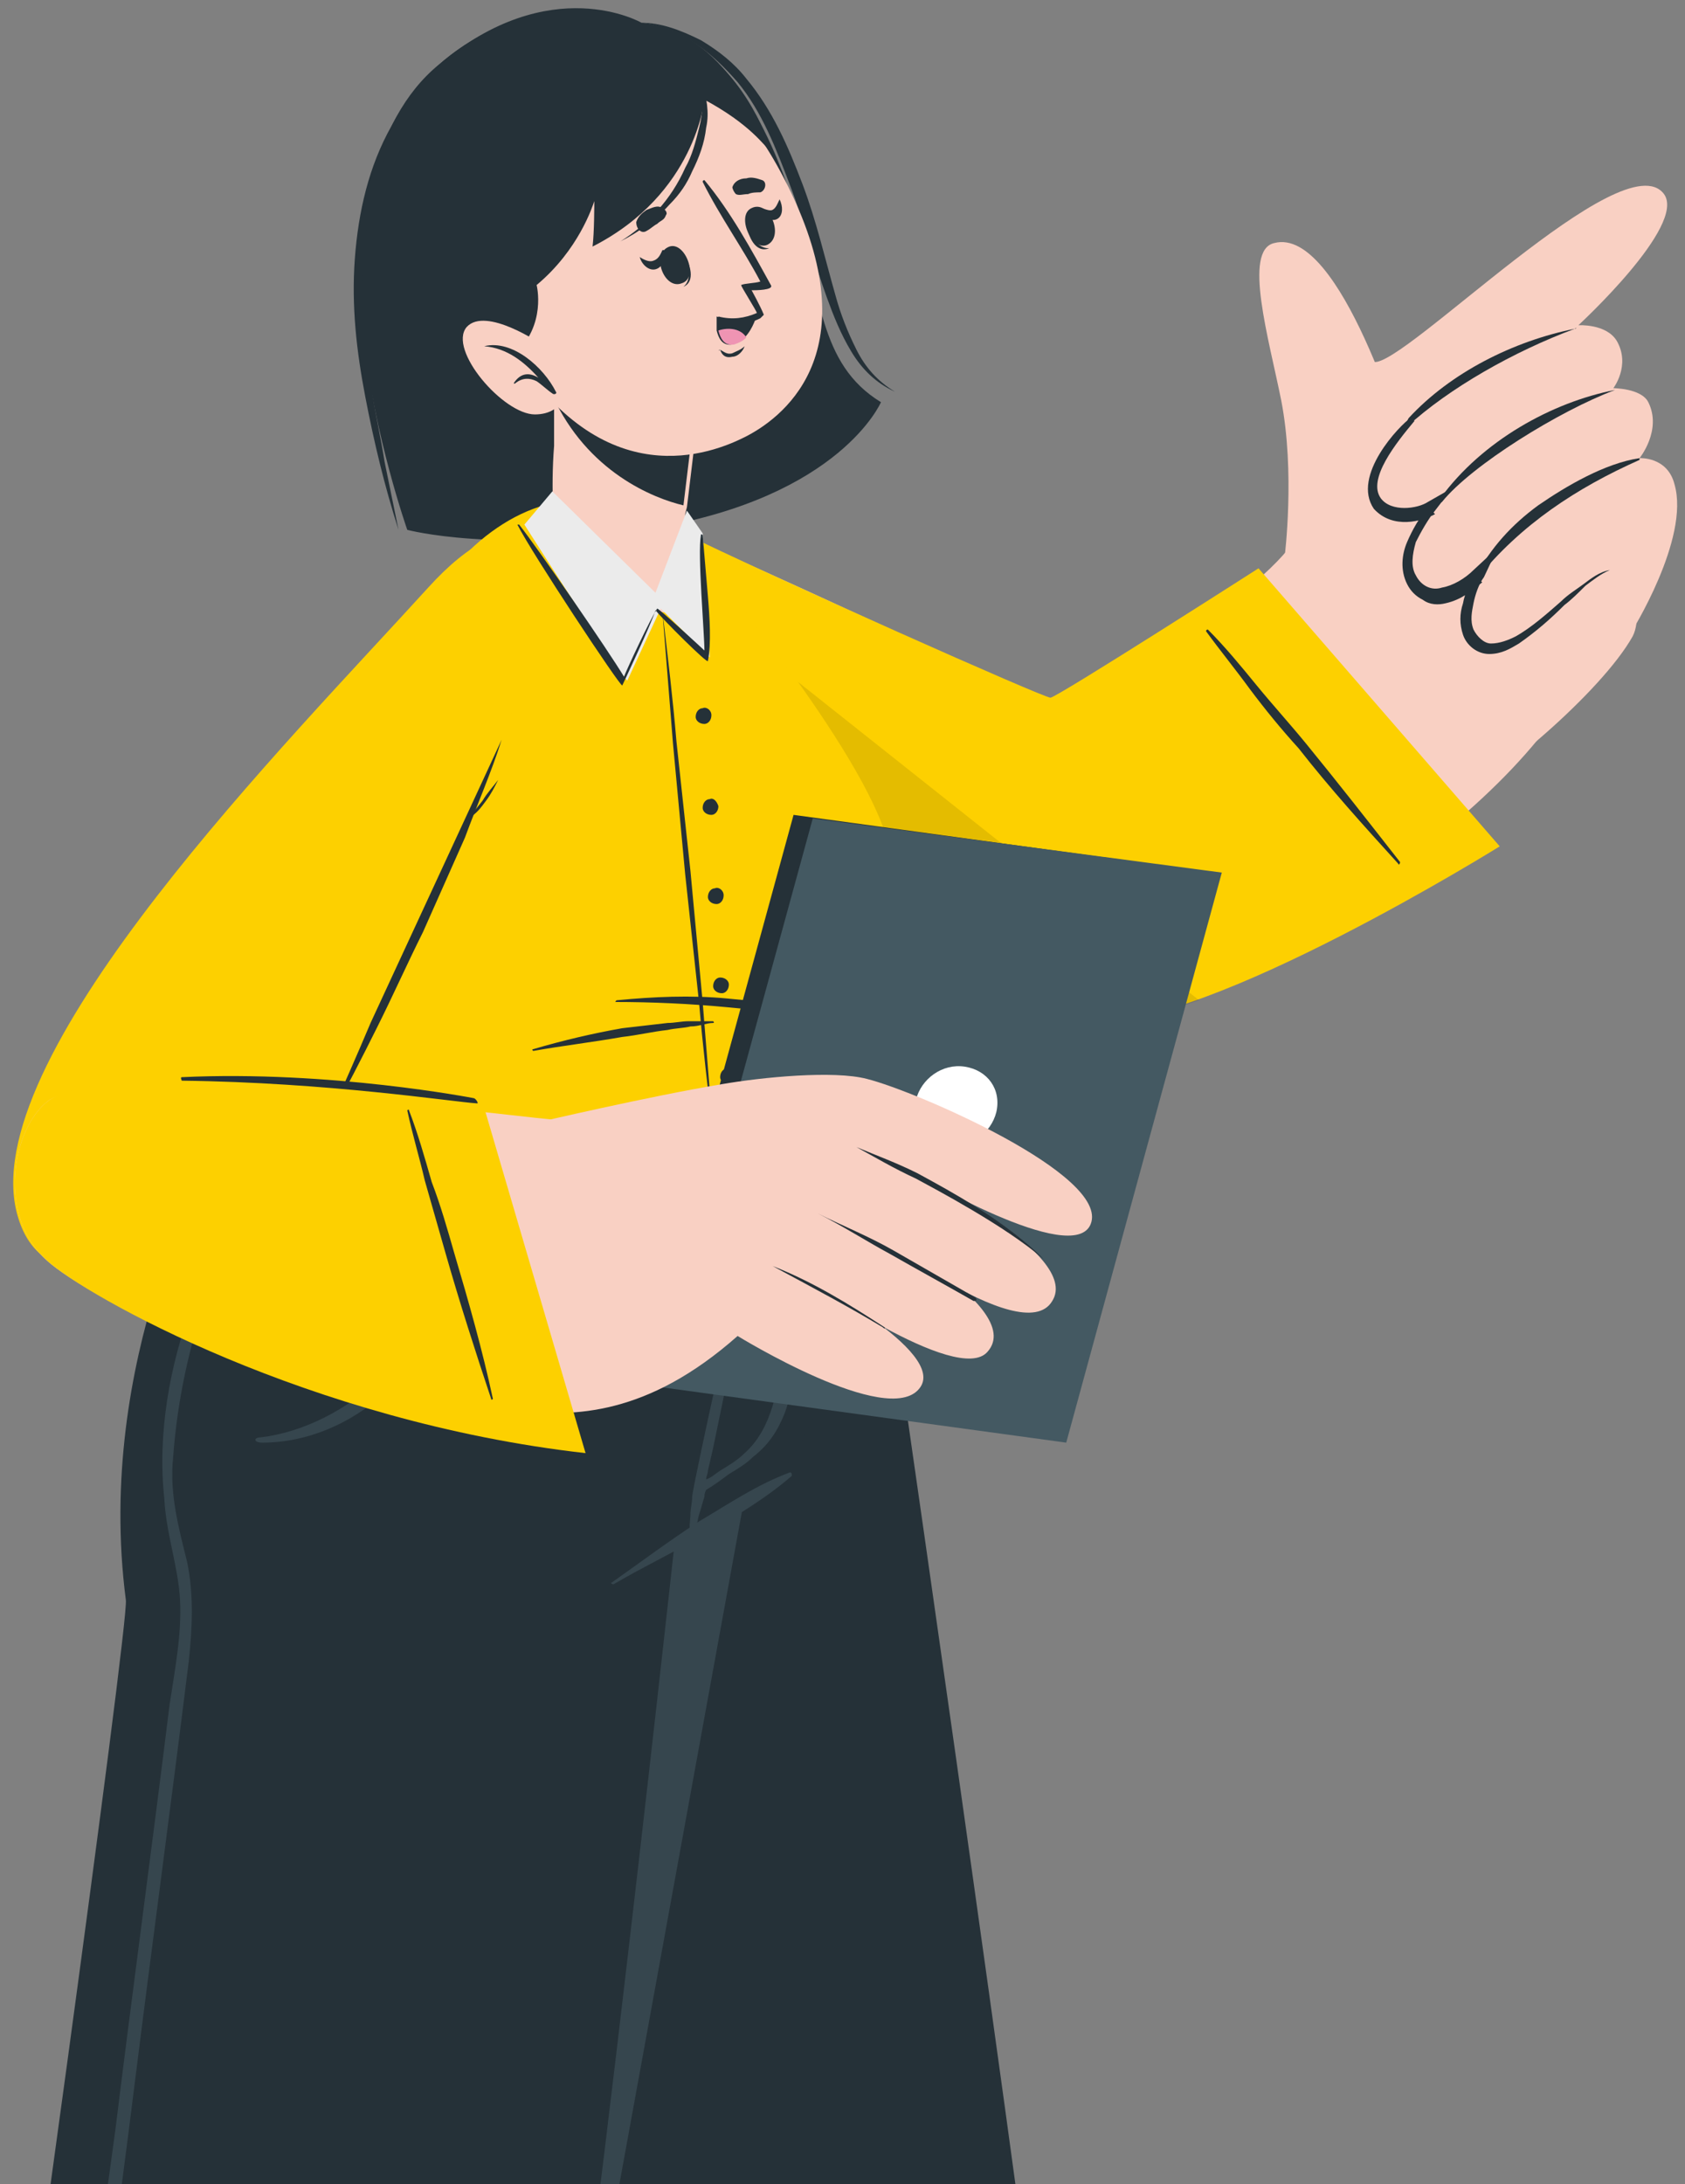 <?xml version="1.0" encoding="utf-8"?>
<!-- Generator: Adobe Illustrator 28.0.0, SVG Export Plug-In . SVG Version: 6.00 Build 0)  -->
<svg version="1.1" xmlns="http://www.w3.org/2000/svg" xmlns:xlink="http://www.w3.org/1999/xlink" x="0px" y="0px"
	 viewBox="0 0 96.4 124.9" style="enable-background:new 0 0 96.4 124.9;" xml:space="preserve">
<rect x="0" y="0" width="96.4" height="124.9" fill="#808080" stroke="none"/>
<style type="text/css">
	.st0{clip-path:url(#SVGID_00000123422352726783950360000007424795455685994903_);}
	.st1{fill:#253138;}
	.st2{fill:#F9D0C3;}
	.st3{fill:#36464E;}
	.st4{fill:#FDD000;}
	.st5{opacity:0.1;fill:#040000;}
	.st6{fill:#445962;}
	.st7{fill:#FFFFFF;}
	.st8{fill:#EF94B3;}
	.st9{fill:#EBEBEB;}
</style>
<g id="レイヤー_1">
</g>
<g id="レイヤー_2">
	<g>
		<defs>
			
				<rect id="SVGID_1_" x="0" y="0" transform="matrix(-1 5.224342e-11 -5.224342e-11 -1 96.444 124.912)" width="96.4" height="124.9"/>
		</defs>
		<clipPath id="SVGID_00000027567265217308652120000002795299671477478834_">
			<use xlink:href="#SVGID_1_"  style="overflow:visible;"/>
		</clipPath>
		<g style="clip-path:url(#SVGID_00000027567265217308652120000002795299671477478834_);">
			<g>
				<path class="st1" d="M36.7,1.3C41.2,1.7,44,7.1,45.5,12c1.5,4.8,1.3,8.8,4.9,11c0,0-2.3,5.4-13,7.2c-8.9,1.5-14.1,0.1-14.1,0.1
					s-1.9-5.4-2.5-11c-0.6-6,0.4-12.4,4.3-15.6C31.5-1.7,36.7,1.3,36.7,1.3z"/>
				<path class="st1" d="M36.7,1.3c1.1,0.1,2.2,0.6,3.1,1.2c0.9,0.6,1.7,1.4,2.4,2.2c1.4,1.7,2.2,3.8,3,5.9c0.8,2.1,1.3,4.2,2.1,6.4
					c0.4,1.1,0.8,2.1,1.4,3.1c0.6,1,1.4,1.8,2.5,2.3c-1-0.6-1.7-1.4-2.2-2.4c-0.5-1-0.9-2-1.2-3.1c-0.6-2.1-1.1-4.3-1.9-6.4
					c-0.8-2.1-1.7-4.2-3.2-6c-0.7-0.9-1.6-1.6-2.6-2.2C38.9,1.7,37.8,1.3,36.7,1.3z"/>
				<path class="st1" d="M27.8,1.9c-2.3,1.1-4.2,3-5.4,5.3c-1.3,2.3-1.9,4.9-2.1,7.6c-0.2,2.7,0.1,5.3,0.6,7.9
					c0.5,2.6,1.1,5.1,1.9,7.6L22,26.4c-0.2-1.3-0.5-2.6-0.7-3.9c-0.4-2.6-0.7-5.2-0.5-7.7c0.1-2.6,0.8-5.1,1.9-7.4
					c0.6-1.1,1.3-2.2,2.1-3.1C25.7,3.3,26.7,2.5,27.8,1.9z"/>
			</g>
			<g>
				<g>
					<g>
						<path class="st1" d="M23.8,66.4c0,0,7.5,79.5,7.7,80.5c0,0.1,0.1,1.6,0.2,3.9c0.4,12.8,0.9,56.6,0.9,56.6h30.7
							c0,0-1.5-51.1-2.6-62.2C59.2,131,49.8,66.4,49.8,66.4H23.8z"/>
						<g>
							<path class="st3" d="M35.2,149.5c-0.9-16.1-2.4-32.3-4.3-48.3c-1.1-9.1-2.4-18.1-3.7-27.1c0-0.1-0.1-0.1-0.1,0
								c2.4,16.1,4.1,32.2,5.5,48.4c0.5,5.7,1.5,15.6,2,27c0.9,20.9,1.3,46,1.5,51.9c0,0.2,0.3,0.2,0.3,0
								C36,185.1,36.1,165.8,35.2,149.5z"/>
						</g>
						<path class="st3" d="M23.8,66.4c0,0,7,74,7.7,80.1l14.6-80.1H23.8z"/>
					</g>
				</g>
				<g>
					<g>
						<path class="st1" d="M49.8,66.4c0,0-0.9,12.6-5.3,18.1c-1,1.3-4.2,2.5-5.9,3.7c0,0-6.2,56.8-8.1,63.2
							c-2.1,7.1-10.3,56-10.3,56l-31.7-4.4c0,0,9.2-45.8,11.5-57.7c0.5-2.7,7.4-52.6,7.2-53.8c-1.8-13.8,4.8-25.2,4.8-25.2H49.8z"/>
						<g>
							<path class="st3" d="M25.7,71.9c-0.6,2.7-2,5.1-3.8,6.8c-2,1.9-4.5,3.2-7,3.5c-0.4,0-0.4,0.3,0.1,0.3c5,0,10.1-4.1,10.9-10.6
								C25.9,71.8,25.7,71.8,25.7,71.9z"/>
							<path class="st3" d="M45.2,84.2C43.3,84.9,41.7,86,40,87c-1.7,1.1-3.3,2.3-5,3.5c-0.1,0,0,0.1,0.1,0.1c1.7-1,3.6-1.9,5.3-2.9
								c1.7-1,3.4-2,4.9-3.3C45.3,84.3,45.3,84.2,45.2,84.2z"/>
							<path class="st3" d="M45.9,73.8c-0.3,1.1-0.6,2.3-0.9,3.4c-0.3,1.1-0.5,2.2-0.8,3.2c-0.3,1-0.8,2-1.6,2.7
								c-0.4,0.4-0.9,0.7-1.4,1c-0.3,0.2-0.5,0.4-0.8,0.5c0-0.2,0.1-0.3,0.1-0.5c0.1-0.4,0.2-0.9,0.3-1.3c0.2-1,0.4-1.9,0.6-2.9
								c0.4-1.9,0.7-3.8,1.2-5.7c0-0.1-0.1-0.1-0.1,0c-0.6,1.9-1.2,3.7-1.7,5.6c-0.2,0.9-1.2,5.5-1.2,5.8c0,0.3-0.1,0.7-0.1,1
								c0,0.3-0.1,0.7,0,1c0,0.1,0.1,0.1,0.2,0c0,0,0,0,0,0c0.2-0.3,0.2-0.7,0.3-1c0.1-0.3,0.2-0.7,0.3-1c0-0.1,0-0.2,0.1-0.4
								c0.5-0.3,0.9-0.6,1.3-0.9c0.5-0.3,1-0.6,1.4-1c0.9-0.7,1.4-1.5,1.8-2.5c0.4-1.1,0.5-2.2,0.7-3.3c0.2-1.3,0.4-2.6,0.6-3.9
								C46,73.7,45.9,73.7,45.9,73.8z"/>
							<path class="st3" d="M-1.7,169.8c1.8-7.9,3.5-15.9,4.8-23.9c1.3-8,2.4-16,3.5-24.1c1-8.1,2.1-16.2,3.1-24.3
								c0.3-2,0.7-4,0.6-6c-0.1-1.9-0.8-3.8-0.9-5.8c-0.4-3.7,0.3-7.6,1.6-11.1c0.3-0.9,2.4-5.9,2.8-6.7c0.1-0.1,0.2-0.1,0.2,0.1
								c-1.2,3.7-3.6,8.4-4.1,15.4c-0.2,2,0.3,3.9,0.8,5.9c0.4,1.9,0.3,3.8,0.1,5.7c-1,8.1-2.1,16.2-3.1,24.2
								c-1,8-2.1,16.1-3.4,24.1c-1.3,8-2.8,15.9-4.6,23.8c-1.8,7.9-3.7,15.9-5.7,23.8c-0.2,1-0.5,2-0.7,2.9c0,0.1-0.2,0.1-0.2-0.1
								C-5.5,185.7-3.6,177.8-1.7,169.8z"/>
						</g>
					</g>
				</g>
			</g>
			<g>
				<g>
					<g>
						<g>
							<path class="st2" d="M34.7,37.8c10.6,10.2,23,20.7,29,20c4.7-0.5,21.7-9.5,26.7-19.1c1.1-2.1-15.6-8.6-16.7-7.3
								c-3.1,3.8-12.9,9.3-13.6,8.9c-1-0.4-12.9-6.2-21.1-9.7C28.1,25.8,29.3,32.5,34.7,37.8z"/>
						</g>
						<g>
							<path class="st2" d="M93.4,36.4c-1.8,3.2-8,8.4-10,9.1c-2,0.7-11.2-9.6-10.8-11.7c0.4-2.1,7.2-12.5,10.7-14
								C86.8,18.4,95.2,33,93.4,36.4z"/>
							<g>
								<path class="st2" d="M73.5,31.8c0,0,0.6-4.8-0.2-8.9c-0.7-3.5-2.2-8.6-0.4-9c3.8-1,7.5,11.7,7.5,11.7s0.7,5.9-3,7.1
									C75.1,33.6,73.5,31.8,73.5,31.8z"/>
							</g>
							<g>
								<path class="st2" d="M78.4,23.1c1,1.7,2.3,0.7,2.3,0.7s-2.8,2.5-2,4.5c0.8,1.9,3.5,0.3,3.7,0.2c-0.1,0.1-2.7,2.5-1.6,4.4
									c1.1,2,3.5-0.1,3.7-0.2c-0.1,0.2-1.4,2.5-0.2,3.7c2,2.2,5.4-3.6,7.7-4.1c0,0,1.3,3.8,1.3,3.9c0,0,3.4-5.4,2.5-8.5
									c-0.4-1.6-2-1.5-2-1.5s1.3-1.6,0.5-3.2c-0.4-0.8-2-0.8-2-0.8s1-1.3,0.2-2.7c-0.6-1-2.2-0.9-2.2-0.9s6.2-5.7,4.9-7.5
									c-2.3-3.1-14.9,9.9-16.6,9.6C77.9,20.8,78,22.4,78.4,23.1z"/>
								<g>
									<path class="st1" d="M90.1,18.8C90.2,18.8,90.2,18.7,90.1,18.8c-3.5,0.7-7.1,2.5-9.5,5.1c-0.1,0.1-0.2,0.6-0.1,0.5
										C82.9,22.2,86.6,20.1,90.1,18.8z"/>
									<path class="st1" d="M92.4,22.3C92.4,22.3,92.4,22.3,92.4,22.3c-3.6,0.7-7.6,2.9-10,6.2c-0.1,0.1,0,0.3,0.1,0.2
										C84.2,26.6,89.2,23.5,92.4,22.3z"/>
									<path class="st1" d="M84.5,33.1c2.5-3.1,5.7-5.2,9.3-6.8c0,0,0-0.1,0-0.1c-2,0.3-4.2,1.6-5.8,2.7c-1.5,1.1-2.7,2.4-3.6,4.1
										C84.4,33.1,84.4,33.2,84.5,33.1z"/>
								</g>
								<path class="st1" d="M80.7,23.9C80.6,24,81,24,80.9,24.1c-1,1.2-2.7,3.3-1.9,4.4c0.6,0.8,2.1,0.6,2.7,0.2l1.4-0.8l-1,1.3
									c-0.4,0.5-0.8,1.2-1.1,1.8c-0.2,0.7-0.3,1.4,0,1.9c0.3,0.6,0.9,0.9,1.5,0.7c0.6-0.1,1.3-0.5,1.8-1l1.4-1.3L84.9,33
									c-0.3,0.4-0.5,1-0.6,1.5c-0.1,0.5-0.2,1,0,1.5c0.2,0.4,0.6,0.8,1,0.8c0.5,0,1-0.2,1.4-0.4c0.9-0.5,1.8-1.3,2.6-2
									c0.4-0.4,0.9-0.7,1.3-1c0.4-0.3,0.9-0.7,1.5-0.8c-0.5,0.2-1,0.6-1.4,0.9c-0.4,0.4-0.8,0.8-1.2,1.1c-0.8,0.8-1.6,1.5-2.6,2.2
									c-0.5,0.3-1,0.6-1.7,0.6c-0.7,0-1.3-0.5-1.5-1.1c-0.2-0.6-0.2-1.2,0-1.8c0.1-0.6,0.4-1.1,0.6-1.6l0.5,0.4
									c-0.6,0.5-1.2,1-2.1,1.2c-0.4,0.1-0.9,0.1-1.3-0.2c-0.4-0.2-0.7-0.5-0.9-0.9c-0.4-0.8-0.3-1.7,0-2.4c0.3-0.7,0.7-1.4,1.2-2
									l0.4,0.4c-0.7,0.4-2.4,0.9-3.5-0.3C77.3,27.2,80.1,24.3,80.7,23.9z"/>
							</g>
						</g>
					</g>
					<g>
						<path class="st4" d="M72,32.5l13.8,15.9c0,0-16.7,10.4-23.2,10C56.2,57.9,41,45.6,33.6,37c-7.6-8.9-0.6-9.5,5.1-6.7
							c5.7,2.8,21,9.6,21.4,9.6C60.6,39.8,72,32.5,72,32.5z"/>
						<path class="st1" d="M74.7,42.5c-0.9-1.1-1.9-2.2-2.8-3.3c-0.9-1.1-1.8-2.2-2.8-3.2c0,0-0.1,0-0.1,0.1
							c0.8,1.1,1.7,2.2,2.5,3.3c0.9,1.2,1.8,2.3,2.8,3.4c1.8,2.3,3.7,4.4,5.7,6.6c0,0.1,0.1,0,0.1-0.1C78.3,47,76.5,44.7,74.7,42.5z
							"/>
						<path class="st5" d="M33.6,37c7.4,8.7,22.6,20.9,29.1,21.4c1.5,0.1,3.6-0.4,5.9-1.2L32.8,28.8C29.9,29,28.8,31.3,33.6,37z"/>
					</g>
				</g>
			</g>
			<g>
				<path class="st4" d="M49.1,57.8l2.4,10.5c0,0-3.3,0.2-8.1,0.5l-2.5-4.1l-3,4.4c0,0.4-27.4-0.3-27.4-0.3s6.8-25.8,15.5-36.1
					c4.3-5.2,9.7-5,13.3-1.7c0.9,0.8,10.2,12,11.5,17.2C51.8,52.6,49.1,57.8,49.1,57.8z"/>
				<path class="st4" d="M10.4,68.7c0,0,27.4,0.8,27.4,0.3l3-4.4l2.5,4.1c4.8-0.3,8.1-0.5,8.1-0.5l-2.4-10.5c0,0,2.7-5.2,1.6-9.7
					C49.3,42.9,40,31.7,39.1,30.9c-0.7-0.7-1.5-1.2-2.4-1.6c-0.1,0-0.2-0.1-0.2-0.1c-3.3-1.4-7.3-0.6-10.7,3.4
					C17.2,42.9,10.4,68.7,10.4,68.7z"/>
				<g>
					<path class="st1" d="M35.3,57.2c2.1-0.2,4.2-0.3,6.3-0.1c1,0.1,2.1,0.2,3.1,0.3c0.5,0.1,1,0.1,1.5,0.2c0.5,0.1,1.1,0.1,1.6,0
						c0,0,0.1,0.1,0,0.1c-0.5,0.1-1,0.2-1.5,0.2c-0.5,0-1,0-1.5,0c-1.1-0.1-2.1-0.2-3.2-0.3c-2.1-0.2-4.3-0.3-6.4-0.3
						C35.2,57.4,35.2,57.2,35.3,57.2z"/>
					<path class="st1" d="M30.5,60c1.7-0.5,3.4-0.9,5.1-1.2c0.9-0.1,1.7-0.2,2.6-0.3c0.4,0,0.8-0.1,1.2-0.1c0.5,0,0.9,0,1.4,0
						c0,0,0.1,0.1,0,0.1c-0.4,0-0.8,0.2-1.3,0.2c-0.4,0.1-0.9,0.1-1.3,0.2c-0.9,0.1-1.7,0.3-2.6,0.4c-1.7,0.3-3.4,0.5-5.1,0.8
						C30.5,60.1,30.4,60,30.5,60z"/>
				</g>
				<g>
					<path class="st1" d="M37.9,35c0.3,2.5,0.6,5,0.8,7.4l0.8,7.4l0.7,7.5c0.2,2.5,0.4,5,0.6,7.5c-0.3-2.5-0.6-5-0.8-7.4l-0.8-7.4
						l-0.7-7.5C38.3,40,38.1,37.5,37.9,35z"/>
					<g>
						<path class="st1" d="M40.7,40.9c0,0.3-0.2,0.5-0.4,0.5c-0.3,0-0.5-0.2-0.5-0.4c0-0.3,0.2-0.5,0.4-0.5
							C40.4,40.4,40.7,40.6,40.7,40.9z"/>
						<path class="st1" d="M41.1,46.1c0,0.3-0.2,0.5-0.4,0.5c-0.3,0-0.5-0.2-0.5-0.4c0-0.3,0.2-0.5,0.4-0.5
							C40.8,45.6,41,45.8,41.1,46.1z"/>
						<path class="st1" d="M41.4,51.2c0,0.3-0.2,0.5-0.4,0.5c-0.3,0-0.5-0.2-0.5-0.4c0-0.3,0.2-0.5,0.4-0.5
							C41.1,50.7,41.4,50.9,41.4,51.2z"/>
						<path class="st1" d="M41.7,56.3c0,0.3-0.2,0.5-0.4,0.5c-0.3,0-0.5-0.2-0.5-0.4c0-0.3,0.2-0.5,0.4-0.5
							C41.5,55.9,41.7,56.1,41.7,56.3z"/>
						<path class="st1" d="M42.1,61.5c0,0.3-0.2,0.5-0.4,0.5c-0.3,0-0.5-0.2-0.5-0.4c0-0.3,0.2-0.5,0.4-0.5
							C41.8,61,42,61.2,42.1,61.5z"/>
					</g>
				</g>
			</g>
			<g>
				<path class="st4" d="M31.2,35.1c-1.6,6.7-12.8,30.2-13.6,31.6c0,0-14.7,11.5-16.7,2.4C-1,60,16.5,42.4,24.5,33.6
					C29.3,28.3,32.4,30.4,31.2,35.1z"/>
				<g>
					<path class="st1" d="M18.8,64c0.8-1.8,1.6-3.6,2.4-5.5l2.5-5.4l5-10.8c-0.6,1.9-1.4,3.7-2.1,5.6c-0.8,1.8-1.6,3.6-2.4,5.4
						c-0.9,1.8-1.7,3.6-2.6,5.4C20.7,60.5,19.8,62.3,18.8,64z"/>
					<path class="st1" d="M28.5,44.6c-0.2,0.4-0.4,0.8-0.7,1.2c-0.3,0.4-0.5,0.7-1,1c0.2-0.2,0.3-0.3,0.4-0.5l0.4-0.5
						C27.9,45.3,28.2,45,28.5,44.6z"/>
				</g>
			</g>
			<g>
				<g>
					<polygon class="st1" points="36.5,79.1 59.9,82.3 68.8,49.8 45.4,46.6 					"/>
					<polygon class="st6" points="37.6,79.3 61,82.5 69.9,49.9 46.5,46.8 					"/>
					<path class="st7" d="M57,63.6c-0.3,1.2-1.5,2.1-2.8,1.9c-1.3-0.2-2.1-1.3-1.8-2.6c0.3-1.2,1.5-2.1,2.8-1.9
						C56.5,61.2,57.3,62.3,57,63.6z"/>
				</g>
				<g>
					<g>
						<path class="st2" d="M32.5,64.1c2.2,0.1,3.5,16.5,0.3,16.6c-15.2,0.5-27.9-6.6-30.1-8.6c-2.9-2.6-2-7.5,0-9.1
							C5.6,60.6,30.1,64,32.5,64.1z"/>
						<g>
							<path class="st2" d="M30.7,64.2c0,0,6.4-1.5,10.6-2.2c2.3-0.4,6.4-0.8,8.3-0.3c2.8,0.7,13.9,5.5,12.8,8.3
								c-1,2.5-10.1-2.9-10.1-2.9s9.6,4.6,7.9,7.3C58.5,77.3,49,69.8,49,69.8s9.8,4.9,7.5,7.5C54.8,79.3,45.9,73,45.9,73
								s8.4,4.3,6.7,6.4c-1.8,2.3-10.4-3-10.4-3C37,81,32.8,81,29.7,80.7C29,80.6,30.7,64.2,30.7,64.2z"/>
							<g>
								<path class="st1" d="M49,65.6c1.2,0.5,2.3,0.9,3.5,1.5c1.1,0.6,2.2,1.2,3.3,1.9c2.6,1.6,4,3.1,3.9,3c-2.2-1.9-6.2-4-7.3-4.6
									C51.1,66.8,50.1,66.2,49,65.6C48.9,65.6,48.9,65.6,49,65.6z"/>
								<path class="st1" d="M46.8,69.4c1.4,0.7,2.9,1.3,4.3,2.1c1.4,0.8,3.3,1.9,4.7,2.7c0.1,0.1,0.1,0.2-0.1,0.2
									c-1.4-0.8-3.4-1.9-4.8-2.7C49.6,71,48.2,70.1,46.8,69.4C46.8,69.4,46.8,69.4,46.8,69.4z"/>
								<path class="st1" d="M44.2,72.4c2.3,0.9,4.4,2.2,6.4,3.5c0.1,0.1,0,0.1-0.1,0C48.5,74.7,46.8,73.8,44.2,72.4
									C44.2,72.4,44.2,72.4,44.2,72.4z"/>
							</g>
						</g>
					</g>
					<g>
						<path class="st4" d="M27.6,63l5.9,20.1c-15.9-1.8-28.6-9-30.8-11c-2.9-2.6-2-7.5,0-9.1C5.6,60.6,25.6,62.1,27.6,63z"/>
						<path class="st1" d="M26,71.7c-0.4-1.4-0.8-2.8-1.3-4.1c-0.4-1.4-0.8-2.8-1.3-4.1c0-0.1-0.1,0-0.1,0c0.3,1.4,0.7,2.7,1,4
							c0.4,1.4,0.8,2.8,1.2,4.2c0.8,2.8,1.7,5.6,2.6,8.3c0,0.1,0.1,0,0.1,0C27.6,77.2,26.8,74.4,26,71.7z"/>
					</g>
					<g>
						<path class="st1" d="M10.4,61.6c8.5-0.4,16.7,1.2,16.7,1.2c0.1,0,0.3,0.3,0.2,0.3c-1.5-0.1-8.5-1.2-16.9-1.3
							C10.4,61.8,10.3,61.6,10.4,61.6z"/>
					</g>
				</g>
			</g>
			<g>
				<g>
					<g>
						<path class="st2" d="M31.8,30.7c0.2,0.7,3.8,4.7,6.9,4.3c1-0.1,0.5-5.6,0.5-5.6l0.1-0.4l0.7-5.8l-7.1-3.7l-1-0.5
							c0,0-0.1,1.6-0.2,3.6c0,0.1,0,0.2,0,0.3c0,0.1,0,0.2,0,0.3c0,0.3,0,0.6,0,0.9c0,0.2,0,0.5,0,0.7c0,0.2,0,0.5,0,0.7
							C31.5,28,31.7,30.4,31.8,30.7z"/>
						<path class="st1" d="M31.6,22.6c2,4.4,5.8,5.9,7.5,6.3l0.7-5.8l-7.1-3.7l-1-0.5C31.8,19,31.7,20.6,31.6,22.6z"/>
					</g>
					<g>
						<path class="st2" d="M45.3,11.1c4.4,9.3-0.7,12.9-2.7,13.9c-1.8,0.9-8.1,3.5-13.4-5.2C23.9,11,26.8,6,30.9,3.8
							C34.9,1.7,40.9,1.8,45.3,11.1z"/>
						<g>
							<path class="st1" d="M43.5,11C43.3,11,43,11,42.8,11.1c-0.3,0-0.5,0.1-0.7,0c-0.1-0.1-0.2-0.3-0.2-0.4
								c0.1-0.3,0.4-0.5,0.8-0.5c0.3-0.1,0.6,0,0.9,0.1C43.9,10.4,43.8,10.9,43.5,11z"/>
							<path class="st1" d="M37,13.2c0.2-0.1,0.4-0.3,0.6-0.4c0.2-0.2,0.4-0.2,0.5-0.5c0.1-0.1,0-0.3-0.2-0.4
								c-0.3-0.2-0.6,0-0.9,0.1c-0.3,0.2-0.5,0.4-0.6,0.7C36.4,13.1,36.7,13.4,37,13.2z"/>
							<g>
								<g>
									<path class="st1" d="M39.1,14.5C39.1,14.5,39.1,14.6,39.1,14.5c0.3,0.7,0.5,1.5,0,1.9c0,0,0,0,0,0
										C39.8,16.1,39.5,15.1,39.1,14.5z"/>
									<path class="st1" d="M38.3,14.1c-1.1,0.4-0.3,2.5,0.7,2.1C40,15.9,39.2,13.8,38.3,14.1z"/>
								</g>
								<path class="st1" d="M37.9,14.3c-0.1,0.2-0.2,0.5-0.5,0.6c-0.2,0.1-0.5,0-0.8-0.2c0,0,0,0,0,0c0.1,0.4,0.5,0.8,0.9,0.7
									c0.4-0.1,0.6-0.6,0.5-1C38.1,14.3,38,14.3,37.9,14.3z"/>
							</g>
							<g>
								<g>
									<path class="st1" d="M42.7,12.8C42.7,12.8,42.7,12.9,42.7,12.8c0.3,0.7,0.6,1.4,1.3,1.4c0,0,0,0,0,0
										C43.2,14.5,42.8,13.5,42.7,12.8z"/>
									<path class="st1" d="M43,11.9c1-0.5,1.9,1.6,0.9,2.1C43,14.4,42.1,12.3,43,11.9z"/>
								</g>
								<path class="st1" d="M43.5,11.9c0.2,0,0.5,0.2,0.7,0.1c0.2-0.1,0.3-0.4,0.4-0.6c0,0,0,0,0,0c0.2,0.4,0.2,0.9-0.1,1.1
									c-0.3,0.2-0.7,0-1-0.4C43.4,12,43.4,11.9,43.5,11.9z"/>
							</g>
							<path class="st1" d="M41.2,20c0.2,0.1,0.4,0.3,0.7,0.2c0.2-0.1,0.5-0.2,0.7-0.4c0,0,0,0,0,0c-0.1,0.3-0.4,0.6-0.7,0.6
								C41.5,20.5,41.3,20.3,41.2,20C41.1,20.1,41.1,20,41.2,20z"/>
							<g>
								<path class="st1" d="M43,16.6c0,0,0.5,0.9,0.7,1.4c0,0-0.1,0.1-0.2,0.2c0,0,0,0,0,0c-0.8,0.4-1.7,0.5-2.4,0c0,0,0-0.1,0-0.1
									c0.8,0.2,1.5,0.1,2.2-0.2c0-0.1-0.9-1.5-0.9-1.6c0.2-0.1,0.8-0.1,1.1-0.2c-1-1.9-2.3-3.7-3.3-5.7c0-0.1,0.1-0.1,0.1-0.1
									c1.5,1.8,2.7,4,3.8,6C44.3,16.6,43.2,16.6,43,16.6z"/>
							</g>
							<g>
								<path class="st1" d="M43.3,18c0,0-0.2,0.8-0.7,1.3c-0.2,0.2-0.4,0.3-0.7,0.4c-0.6,0.1-0.8-0.4-0.9-0.8
									C41,18.5,41,18.1,41,18.1S42.1,18.5,43.3,18z"/>
								<path class="st8" d="M42.7,19.3c-0.2,0.2-0.4,0.3-0.7,0.4c-0.6,0.1-0.8-0.4-0.9-0.8C41.7,18.7,42.4,18.8,42.7,19.3z"/>
							</g>
						</g>
						<g>
							<path class="st1" d="M29.4,20.3c1.9-1.7,1.3-4,1.3-4c2.4-2,3.2-4.5,3.3-4.8c0,0.2,0,1.8-0.1,2.6c5.9-3,6.4-8.4,6.4-8.4
								c2.6,1.4,3.4,2.6,3.9,3.1c0,0-1.1-3.8-3.9-5.8c-3.4-2.4-6.5-0.8-6.5-0.8s-5.3,0-7.8,5.2C23.3,13.1,29.4,20.3,29.4,20.3z"/>
							<path class="st1" d="M38.3,11.7c-0.8,0.9-1.8,1.6-2.8,2.1c0,0,0,0,0,0c1.6-1,2.9-2.4,3.7-4.2c0.4-0.7,0.6-1.5,0.8-2.3
								c0.2-0.8,0.3-1.8,0.1-2.6c0-0.1,0.1-0.1,0.1,0c0.2,0.9,0.4,1.7,0.2,2.6c-0.1,0.9-0.4,1.7-0.8,2.5
								C39.3,10.5,38.9,11.1,38.3,11.7"/>
						</g>
						<g>
							<g>
								<path class="st2" d="M31,19.7c0,0-3.2-2.2-4.3-1c-1.1,1.3,2.1,5,3.9,5c1.8,0,1.9-1.7,1.9-1.7L31,19.7z"/>
								<path class="st1" d="M27.7,19.8C27.7,19.8,27.7,19.9,27.7,19.8c1.3,0.1,2.3,0.9,3.1,1.8c-0.5-0.3-1-0.3-1.4,0.3
									c0,0,0,0.1,0.1,0c0.4-0.3,0.8-0.3,1.2-0.1c0.3,0.2,0.6,0.5,0.9,0.7c0.1,0.1,0.3,0,0.2-0.1c0,0,0,0,0,0
									C31.1,21,29.3,19.4,27.7,19.8z"/>
							</g>
						</g>
					</g>
				</g>
				<g>
					<path class="st9" d="M39.3,29.2l-1.8,4.7l-5.9-5.8l-1.6,1.9c0,0,5.9,9.3,5.9,8.9l1.9-4.1l2.8,2.8l-0.4-7.1L39.3,29.2z"/>
					<path class="st1" d="M40.5,34.1c-0.1-1.2-0.2-2.3-0.3-3.5c0,0-0.1-0.1-0.1,0c-0.2,1.1,0.2,5.6,0.2,6.6c0,0,0,0,0,0
						c-0.1-0.1-2.6-2.4-2.7-2.4c-0.4,0.6-1.8,3.6-1.9,3.9c-0.9-1.5-4.9-7.3-6-8.7c0,0-0.1,0-0.1,0c0.8,1.6,5.9,9.3,6,9.2
						c0,0,1.7-3.6,1.9-4.3c0.4,0.5,3,3.1,3,2.9C40.7,36.8,40.6,35.3,40.5,34.1z"/>
				</g>
			</g>
		</g>
	</g>
</g>
</svg>
